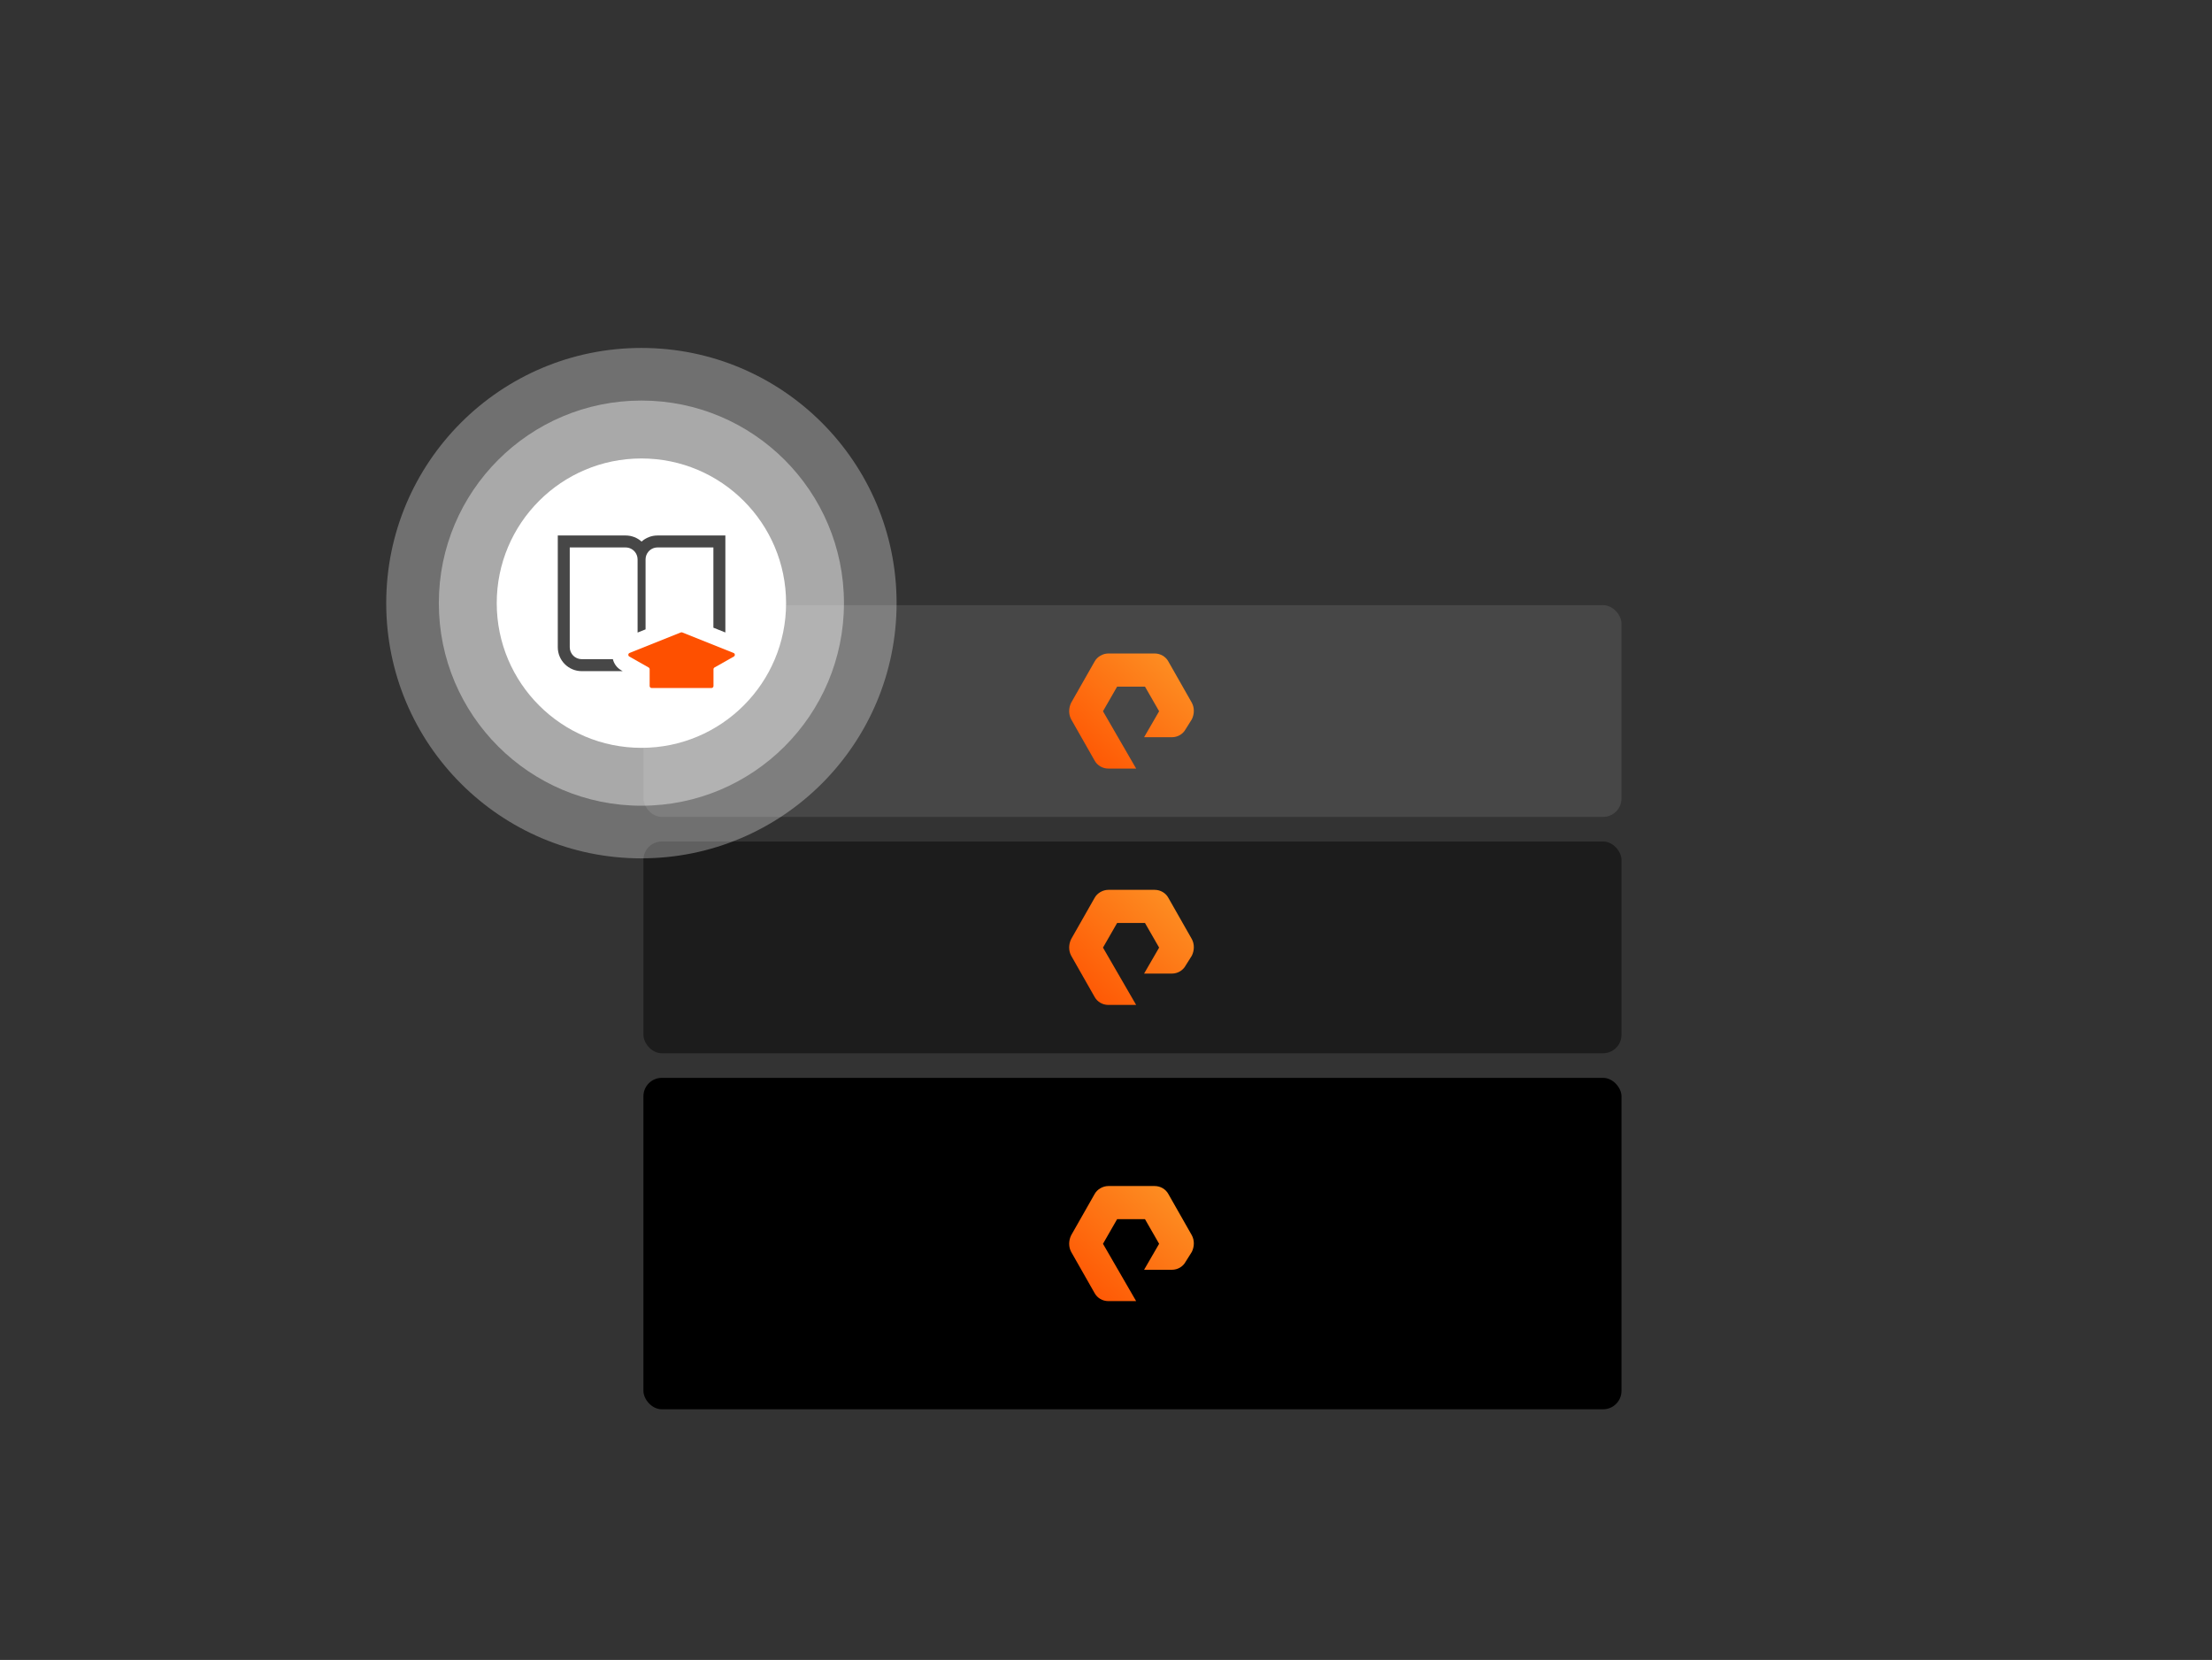 <svg width="693" height="520" viewBox="0 0 693 520" fill="none" xmlns="http://www.w3.org/2000/svg">
<rect x="0" y="0" width="693" height="520" fill="#333333" stroke="none"/>
<rect x="201.577" y="337.662" width="306.423" height="103.823" rx="5.768" fill="black"/>
<path fill-rule="evenodd" clip-rule="evenodd" d="M355.942 407.599H347.217C345.417 407.599 343.755 406.617 342.924 405.074L335.584 392.169C334.753 390.626 334.753 388.662 335.584 386.979L342.924 374.074C343.755 372.531 345.555 371.549 347.217 371.549H361.759C363.559 371.549 365.221 372.531 366.052 374.074L373.392 386.979C374.223 388.522 374.223 390.486 373.392 392.169L371.453 395.255C370.622 396.798 368.96 397.78 367.16 397.78H358.435L363.143 389.644L358.712 381.929H349.987L345.555 389.644L355.942 407.599Z" fill="url(#paint0_linear_123_4119)"/>
<rect x="201.577" y="263.62" width="306.423" height="66.332" rx="5.768" fill="#1C1C1C"/>
<path fill-rule="evenodd" clip-rule="evenodd" d="M355.942 314.81H347.217C345.417 314.81 343.755 313.828 342.924 312.286L335.584 299.381C334.753 297.838 334.753 295.874 335.584 294.19L342.924 281.286C343.755 279.743 345.555 278.761 347.217 278.761H361.759C363.559 278.761 365.221 279.743 366.052 281.286L373.392 294.19C374.223 295.733 374.223 297.697 373.392 299.381L371.453 302.466C370.622 304.009 368.96 304.991 367.16 304.991H358.435L363.143 296.856L358.712 289.141H349.987L345.555 296.856L355.942 314.81Z" fill="url(#paint1_linear_123_4119)"/>
<rect x="201.577" y="189.577" width="306.423" height="66.332" rx="5.768" fill="#474747"/>
<path fill-rule="evenodd" clip-rule="evenodd" d="M355.942 240.768H347.217C345.417 240.768 343.755 239.786 342.924 238.243L335.584 225.338C334.753 223.795 334.753 221.831 335.584 220.148L342.924 207.243C343.755 205.7 345.555 204.718 347.217 204.718H361.759C363.559 204.718 365.221 205.7 366.052 207.243L373.392 220.148C374.223 221.691 374.223 223.654 373.392 225.338L371.453 228.424C370.622 229.967 368.96 230.949 367.16 230.949H358.435L363.143 222.813L358.712 215.098H349.987L345.555 222.813L355.942 240.768Z" fill="url(#paint2_linear_123_4119)"/>
<path opacity="0.3" d="M200.947 268.888C245.1 268.888 280.895 233.092 280.895 188.939C280.895 144.785 245.1 109 200.947 109C156.795 109 121 144.796 121 188.949C121 233.103 156.795 268.899 200.947 268.899V268.888Z" fill="white"/>
<path opacity="0.4" d="M200.948 252.408C235.997 252.408 264.405 223.999 264.405 188.95C264.405 153.9 235.997 125.481 200.948 125.481C165.899 125.481 137.48 153.9 137.48 188.95C137.48 223.999 165.888 252.408 200.937 252.408H200.948Z" fill="white"/>
<path d="M200.948 234.275C225.987 234.275 246.273 213.979 246.273 188.949C246.273 163.92 225.977 143.623 200.948 143.623C175.919 143.623 155.623 163.92 155.623 188.949C155.623 213.979 175.919 234.275 200.948 234.275Z" fill="white"/>
<path fill-rule="evenodd" clip-rule="evenodd" d="M196 167.75H174.75V202.75C174.75 206.892 178.108 210.25 182.25 210.25H195.095L194.696 210.024C193.239 209.198 192.351 207.904 192.008 206.5H182.25C180.179 206.5 178.5 204.821 178.5 202.75V171.5H196C197.162 171.5 198.201 172.029 198.889 172.859C199.427 173.508 199.75 174.341 199.75 175.25V198.161L202.25 197.161V175.25C202.25 174.341 202.573 173.508 203.111 172.859C203.799 172.029 204.838 171.5 206 171.5H223.5V196.636L227.25 198.136V167.75H206C204.079 167.75 202.327 168.472 201 169.66C199.673 168.472 197.921 167.75 196 167.75Z" fill="#474747"/>
<path d="M197.238 204.55L213.298 198.127C213.447 198.068 213.613 198.068 213.762 198.127L229.823 204.55C230.31 204.745 230.355 205.416 229.899 205.674L223.847 209.105C223.651 209.216 223.53 209.424 223.53 209.649V214.91C223.53 215.255 223.251 215.535 222.905 215.535H204.155C203.81 215.535 203.53 215.255 203.53 214.91V209.649C203.53 209.424 203.409 209.216 203.214 209.105L197.162 205.674C196.706 205.416 196.751 204.745 197.238 204.55Z" fill="#FE5000"/>
<defs>
<linearGradient id="paint0_linear_123_4119" x1="334.961" y1="407.599" x2="370.896" y2="368.67" gradientUnits="userSpaceOnUse">
<stop stop-color="#FE5000"/>
<stop offset="1" stop-color="#FD9627"/>
</linearGradient>
<linearGradient id="paint1_linear_123_4119" x1="334.961" y1="314.81" x2="370.896" y2="275.881" gradientUnits="userSpaceOnUse">
<stop stop-color="#FE5000"/>
<stop offset="1" stop-color="#FD9627"/>
</linearGradient>
<linearGradient id="paint2_linear_123_4119" x1="334.961" y1="240.768" x2="370.896" y2="201.838" gradientUnits="userSpaceOnUse">
<stop stop-color="#FE5000"/>
<stop offset="1" stop-color="#FD9627"/>
</linearGradient>
</defs>
</svg>
